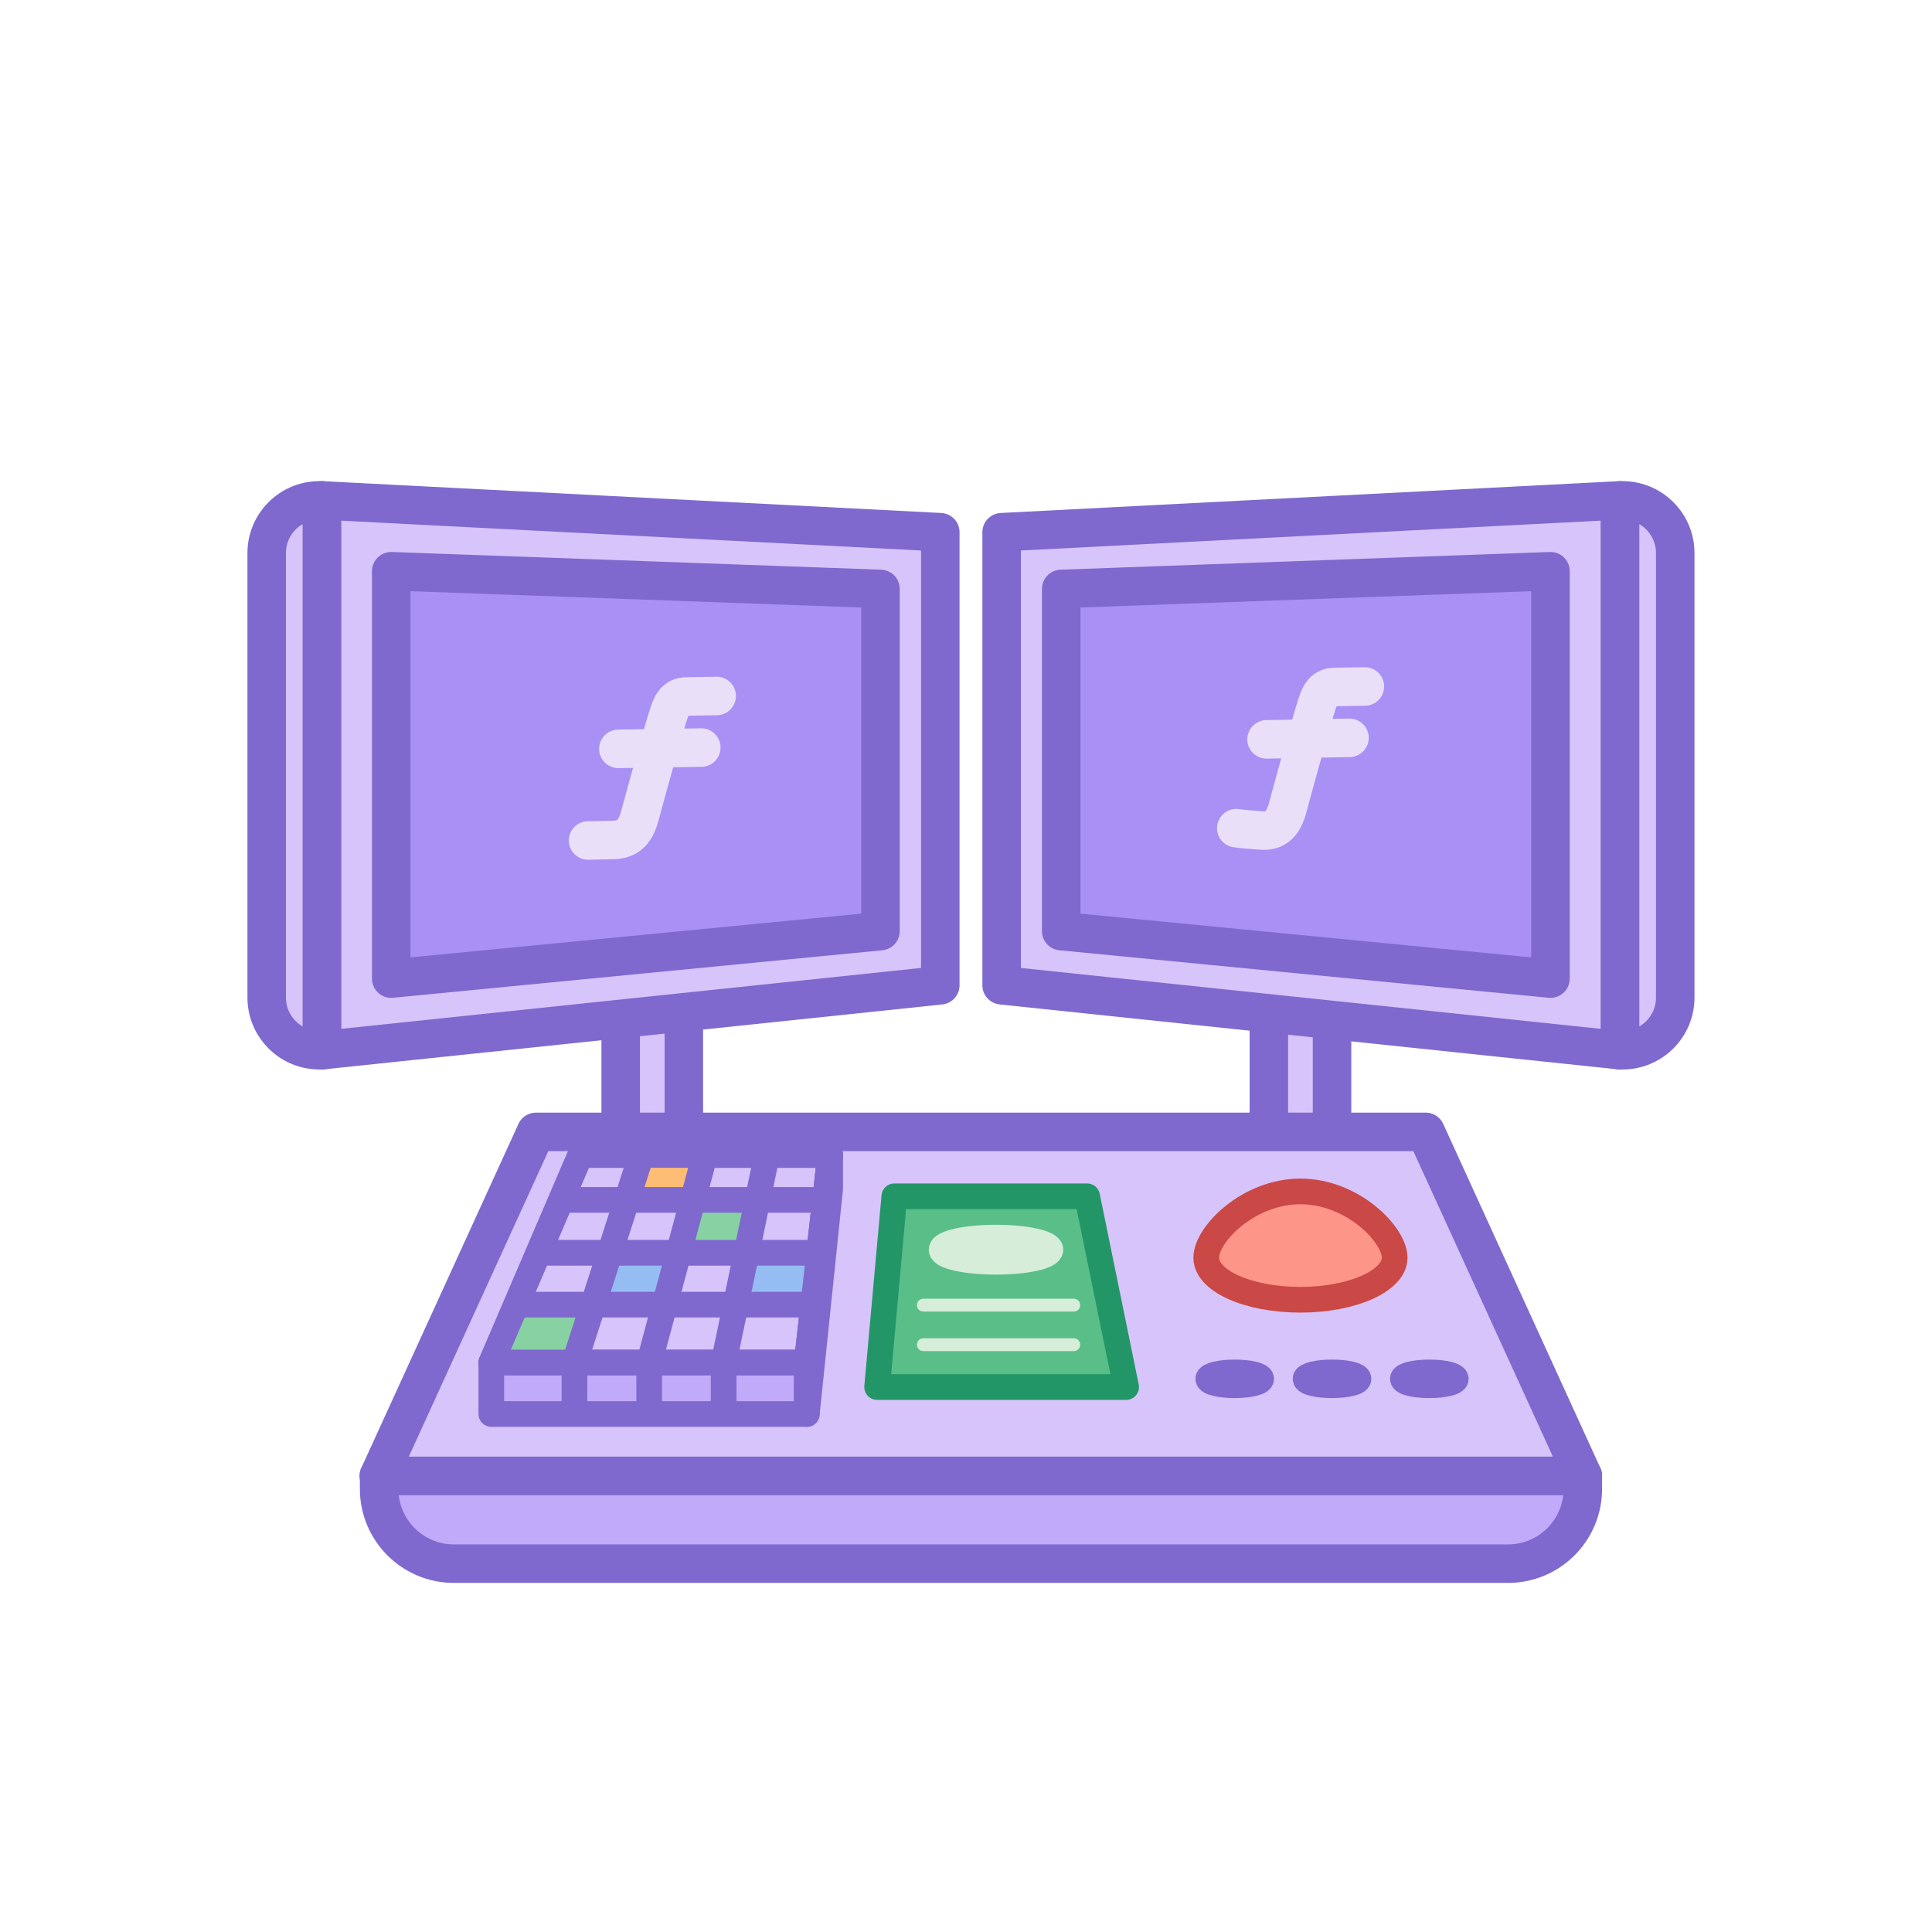 <?xml version="1.0" encoding="utf-8"?>
<svg xmlns="http://www.w3.org/2000/svg" width="72" height="72" viewBox="0 0 72 72" fill="none">
<g clip-path="url(#clip0_3033_14204)">
<path d="M14.119 55.001H58.987V55.489C58.987 57.029 57.734 58.273 56.203 58.273H16.913C15.373 58.273 14.129 57.02 14.129 55.489V55.001H14.119Z" fill="#C2AAFA" stroke="#7F69CE" stroke-width="1.435" stroke-linejoin="round"/>
<path d="M25.485 36.47H23.131V42.297H25.485V36.47Z" fill="#D7C4FA" stroke="#7F69CE" stroke-width="1.435" stroke-linejoin="round"/>
<path d="M49.641 36.47H47.287V42.297H49.641V36.47Z" fill="#D7C4FA" stroke="#7F69CE" stroke-width="1.435" stroke-linejoin="round"/>
<path d="M60.374 18.648L37.328 19.834V36.719L60.374 39.139V18.648Z" fill="#D7C4FA" stroke="#7F69CE" stroke-width="1.435" stroke-linejoin="round"/>
<path d="M57.782 21.288L39.548 21.948V34.7L57.782 36.47V21.288Z" fill="#A990F5" stroke="#7F69CE" stroke-width="1.435" stroke-linejoin="round"/>
<path d="M60.47 39.139H60.375V18.648H60.47C61.551 18.648 62.431 19.528 62.431 20.609V37.178C62.431 38.259 61.551 39.139 60.47 39.139Z" fill="#D7C4FA" stroke="#7F69CE" stroke-width="1.435" stroke-linejoin="round"/>
<path d="M11.995 18.648L35.042 19.834V36.719L11.995 39.139V18.648Z" fill="#D7C4FA" stroke="#7F69CE" stroke-width="1.435" stroke-linejoin="round"/>
<path d="M14.579 21.288L32.813 21.948V34.7L14.579 36.47V21.288Z" fill="#A990F5" stroke="#7F69CE" stroke-width="1.435" stroke-linejoin="round"/>
<path d="M11.9 18.648H11.995V39.139H11.9C10.819 39.139 9.939 38.259 9.939 37.178V20.609C9.939 19.528 10.819 18.648 11.9 18.648Z" fill="#D7C4FA" stroke="#7F69CE" stroke-width="1.435" stroke-linejoin="round"/>
<path d="M53.132 42.182H36.706H36.4H19.974L14.119 55.001H36.4H36.706H58.987L53.132 42.182Z" fill="#D7C4FA" stroke="#7F69CE" stroke-width="1.435" stroke-linejoin="round"/>
<path d="M21.916 31.323L22.844 31.304C23.667 31.295 23.782 30.635 23.925 30.108C24.03 29.707 24.719 27.229 24.882 26.722C25.006 26.33 25.121 25.956 25.59 25.956L26.709 25.937" stroke="#EADFF8" stroke-width="1.435" stroke-linecap="round" stroke-linejoin="round"/>
<path d="M23.045 27.908L26.135 27.86" stroke="#EADFF8" stroke-width="1.435" stroke-linecap="round" stroke-linejoin="round"/>
<path d="M46.072 30.864C46.331 30.902 46.551 30.912 47 30.95C47.823 31.017 47.938 30.281 48.081 29.755C48.187 29.353 48.875 26.875 49.038 26.368C49.162 25.976 49.277 25.602 49.746 25.602L50.865 25.583" stroke="#EADFF8" stroke-width="1.435" stroke-linecap="round" stroke-linejoin="round"/>
<path d="M47.201 27.554L50.291 27.497" stroke="#EADFF8" stroke-width="1.435" stroke-linecap="round" stroke-linejoin="round"/>
<path d="M51.975 46.869C51.975 47.73 50.406 48.438 48.464 48.438C46.522 48.438 44.953 47.74 44.953 46.869C44.953 45.999 46.522 44.401 48.464 44.401C50.406 44.401 51.975 46.008 51.975 46.869Z" fill="#FE9589" stroke="#CA4845" stroke-width="0.957" stroke-linejoin="round"/>
<path d="M30.067 50.782H18.31L21.629 43.043H30.938L30.067 50.782Z" fill="#D7C4FA" stroke="#7F69CE" stroke-width="0.957" stroke-linejoin="round"/>
<path d="M21.734 50.352H19.017L19.544 48.649L22.127 48.716L21.734 50.352Z" fill="#87D1A3"/>
<path d="M25.781 44.851H23.074L23.59 43.157L26.173 43.215L25.781 44.851Z" fill="#FDBD74"/>
<path d="M30.067 50.782H18.31L21.629 43.043H30.938L30.067 50.782Z" stroke="#7F69CE" stroke-width="0.957" stroke-linejoin="round"/>
<path d="M30.067 50.782H18.31V52.696H30.067V50.782Z" fill="#C2AAFA" stroke="#7F69CE" stroke-width="0.957" stroke-linejoin="round"/>
<path d="M40.514 44.583H33.329L32.688 51.691H41.968L40.514 44.583Z" fill="#5ABE89" stroke="#239667" stroke-width="0.957" stroke-linejoin="round"/>
<path d="M46.015 51.624C46.559 51.624 47 51.517 47 51.385C47 51.253 46.559 51.146 46.015 51.146C45.471 51.146 45.029 51.253 45.029 51.385C45.029 51.517 45.471 51.624 46.015 51.624Z" fill="#7F69CE" stroke="#7F69CE" stroke-width="0.957" stroke-linejoin="round"/>
<path d="M49.641 51.624C50.185 51.624 50.626 51.517 50.626 51.385C50.626 51.253 50.185 51.146 49.641 51.146C49.096 51.146 48.655 51.253 48.655 51.385C48.655 51.517 49.096 51.624 49.641 51.624Z" fill="#C2AAFA" stroke="#7F69CE" stroke-width="0.957" stroke-linejoin="round"/>
<path d="M53.266 51.624C53.811 51.624 54.252 51.517 54.252 51.385C54.252 51.253 53.811 51.146 53.266 51.146C52.722 51.146 52.281 51.253 52.281 51.385C52.281 51.517 52.722 51.624 53.266 51.624Z" fill="#C2AAFA" stroke="#7F69CE" stroke-width="0.957" stroke-linejoin="round"/>
<path d="M21.409 52.696V50.782" stroke="#7F69CE" stroke-width="0.957" stroke-linejoin="round"/>
<path d="M24.193 52.696V50.782" stroke="#7F69CE" stroke-width="0.957" stroke-linejoin="round"/>
<path d="M26.968 52.696V50.782" stroke="#7F69CE" stroke-width="0.957" stroke-linejoin="round"/>
<path d="M24.834 48.381H22.127L22.643 46.688L25.226 46.755L24.834 48.381Z" fill="#96BDF3"/>
<path d="M30 48.247H27.293L27.809 46.554L30.392 46.611L30 48.247Z" fill="#96BDF3"/>
<path d="M28.125 46.554H25.418L25.934 44.851L28.527 44.918L28.125 46.554Z" fill="#87D1A3"/>
<path d="M21.409 50.782L23.877 43.119" stroke="#7F69CE" stroke-width="0.957" stroke-linejoin="round"/>
<path d="M24.193 50.782L26.269 43.043" stroke="#7F69CE" stroke-width="0.957" stroke-linejoin="round"/>
<path d="M26.968 50.782L28.584 43.033" stroke="#7F69CE" stroke-width="0.957" stroke-linejoin="round"/>
<path d="M20.749 44.717H30.536" stroke="#7F69CE" stroke-width="0.957" stroke-linejoin="round"/>
<path d="M20.28 46.688H30.306" stroke="#7F69CE" stroke-width="0.957" stroke-linejoin="round"/>
<path d="M19.238 48.62H29.904" stroke="#7F69CE" stroke-width="0.957" stroke-linejoin="round"/>
<path d="M37.118 47.022C38.238 47.022 39.146 46.821 39.146 46.573C39.146 46.325 38.238 46.123 37.118 46.123C35.998 46.123 35.09 46.325 35.09 46.573C35.09 46.821 35.998 47.022 37.118 47.022Z" stroke="#D6EDD9" stroke-width="0.957" stroke-linecap="round" stroke-linejoin="round"/>
<path d="M40.016 50.352H34.41C34.276 50.352 34.171 50.246 34.171 50.112C34.171 49.979 34.276 49.873 34.41 49.873H40.016C40.15 49.873 40.256 49.979 40.256 50.112C40.256 50.246 40.15 50.352 40.016 50.352Z" fill="#D6EDD9"/>
<path d="M40.016 48.878H34.41C34.276 48.878 34.171 48.773 34.171 48.639C34.171 48.505 34.276 48.4 34.41 48.4H40.016C40.15 48.4 40.256 48.505 40.256 48.639C40.256 48.773 40.15 48.878 40.016 48.878Z" fill="#D6EDD9"/>
<path d="M30.067 52.696L30.938 44.296V43.043L30.067 50.782V52.696Z" fill="#D7C4FA" stroke="#7F69CE" stroke-width="0.957" stroke-linejoin="round"/>
</g>
<defs>
<clipPath id="clip0_3033_14204">
<rect width="53.928" height="41.07" fill="white" transform="translate(9.221 17.93)"/>
</clipPath>
</defs>
</svg>